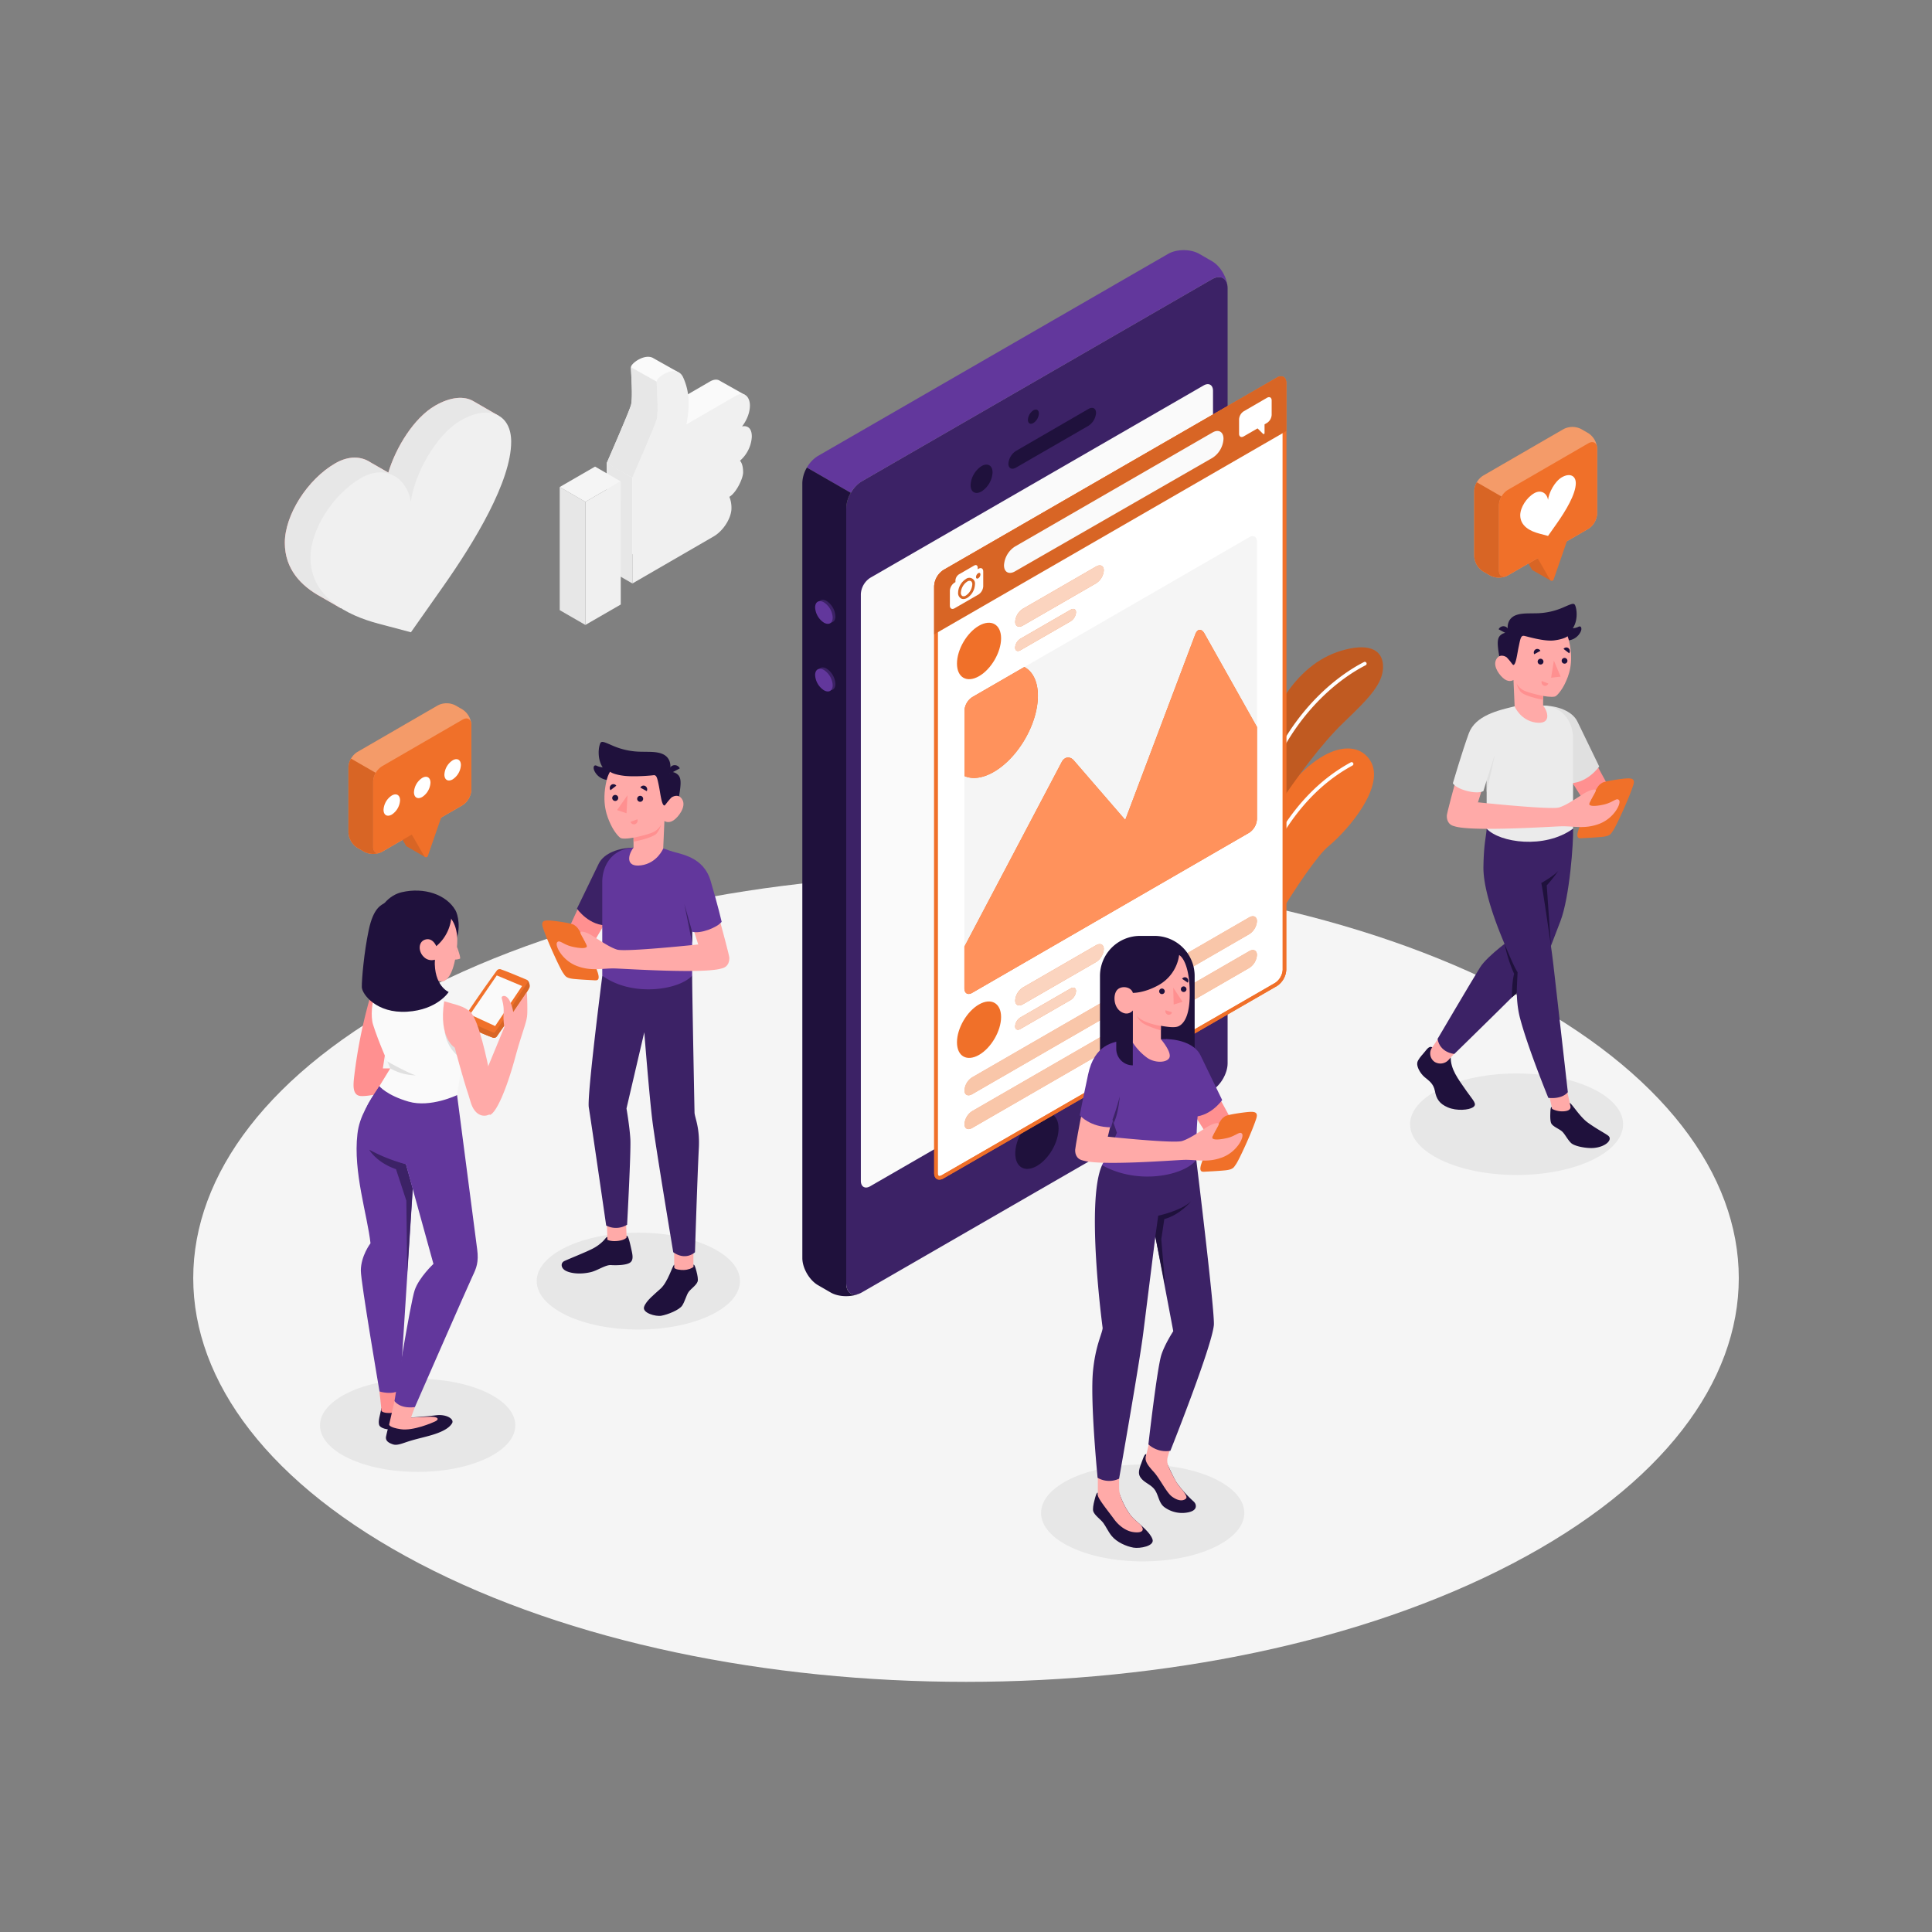 <svg id="Layer_1" data-name="Layer 1" xmlns="http://www.w3.org/2000/svg" viewBox="0 0 1000 1000"><rect x="0" y="0" width="1000" height="1000" fill="#808080" stroke="none"/><defs><style>.cls-1{fill:#f5f5f5;}.cls-2{fill:#e7e7e7;}.cls-3{fill:#f07029;}.cls-4{fill:#fff;}.cls-5{opacity:0.2;}.cls-6{fill:#ff9090;}.cls-7{fill:#f0f0f0;}.cls-8{fill:#fafafa;}.cls-9{opacity:0.1;}.cls-10{opacity:0.3;}.cls-11{fill:#3c2266;}.cls-12{fill:#62379c;}.cls-13{fill:#1f113c;}.cls-14{opacity:0.7;}.cls-15{fill:#ff925c;}.cls-16{opacity:0.6;}.cls-17{fill:#e0e0e0;}.cls-18{fill:#ffaaa8;}.cls-19{fill:#ebebeb;}</style></defs><path class="cls-1" d="M217.16,809.32c156.21,81.6,409.48,81.61,565.68,0s156.21-213.92,0-295.52-409.47-81.61-565.68,0S61,727.71,217.16,809.32Z"/><ellipse class="cls-2" cx="784.99" cy="581.9" rx="55.13" ry="26.28"/><ellipse class="cls-2" cx="216.18" cy="737.77" rx="50.55" ry="24.09"/><ellipse class="cls-2" cx="591.45" cy="783.1" rx="52.6" ry="25.07"/><ellipse class="cls-2" cx="330.4" cy="663.1" rx="52.6" ry="25.07"/><path class="cls-3" d="M639.91,520.59c1.29-15.46,36.7-73.44,47.54-82.42s30-31.7,21.72-44.61S676.71,386.4,654,426.63c-17.63,31.19-23.11,100.17-23.11,100.17Z"/><path class="cls-4" d="M635.06,519.13h-.14a.92.92,0,0,1-.78-1.06c10-64.73,31.29-105.11,65-123.47a.94.94,0,0,1,1.27.38.93.93,0,0,1-.38,1.26c-33.19,18.06-54.15,58-64.08,122.11A.92.92,0,0,1,635.06,519.13Z"/><path class="cls-3" d="M643.46,445.61s28.45-49.16,52-71.66c13-12.48,21.06-20.45,20.36-29.95-.53-7.14-6.48-11-19.27-7.82-25.48,6.27-39.08,32.09-47.95,61C642.34,417.54,643.46,445.61,643.46,445.61Z"/><path class="cls-5" d="M643.46,445.61s28.45-49.16,52-71.66c13-12.48,21.06-20.45,20.36-29.95-.53-7.14-6.48-11-19.27-7.82-25.48,6.27-39.08,32.09-47.95,61C642.34,417.54,643.46,445.61,643.46,445.61Z"/><path class="cls-4" d="M646.77,437.54l-.14,0a.93.93,0,0,1-.78-1.06C656,372.57,694.46,348.52,706,342.67a.93.93,0,1,1,.84,1.67c-11.35,5.74-49.16,29.4-59.16,92.41A.93.93,0,0,1,646.77,437.54Z"/><path class="cls-6" d="M258,215.13l-12.94-7.47h0c-4.79-2.84-11.89-2.29-19.83,2.3-11,6.34-20.39,21.73-24.23,34.65l-9.17-5.26h0c-4.71-3.17-11.18-3.65-18.32.47-14.41,8.32-26.09,26.74-26.09,41.14,0,13.66,8.44,22.38,18.8,28h0l10.2,5.88.13-1.45c2,.7,4.08,1.3,6.06,1.83l16.82,4.45,16.8-23.87c16-22.74,35.09-54.17,35.09-74.77,0-.79,0-1.55-.11-2.29l3.54,1.87Z"/><path class="cls-2" d="M258,215.13l-12.94-7.47h0c-4.79-2.84-11.89-2.29-19.83,2.3-11,6.34-20.39,21.73-24.23,34.65l-9.17-5.26h0c-4.71-3.17-11.18-3.65-18.32.47-14.41,8.32-26.09,26.74-26.09,41.14,0,13.66,8.44,22.38,18.8,28h0l10.2,5.88.13-1.45c2,.7,4.08,1.3,6.06,1.83l16.82,4.45,16.8-23.87c16-22.74,35.09-54.17,35.09-74.77,0-.79,0-1.55-.11-2.29l3.54,1.87Z"/><path class="cls-7" d="M212.7,327.26l-16.81-4.45c-16-4.24-35.19-13.62-35.19-34.2,0-14.4,11.68-32.82,26.08-41.14,13.26-7.65,24.2.53,25.87,12.38,1.66-13.77,12.61-34.59,25.86-42.24,14.41-8.32,26.08-3.38,26.08,11,0,20.6-19.08,52-35.09,74.77Z"/><path class="cls-8" d="M375.89,218.61a8.66,8.66,0,0,0-.39-2.76l10-11.5-12.86-7.23c-1.22-.83-3-.94-5.31.43l-22.36,13-3,1.73a62.83,62.83,0,0,0,1.08-7.83c.07-1.1.09-2.16.09-3.2l.41.21,7.54-8.81-12.76-7.17c-4.3-2.81-11.77,2.51-11.77,4.64,0,2.54,1.11,15.83,0,19.65S314,239.79,314,239.79v1.76l0,53L356,270.31c5.52-3.2,9.34-10,9.34-14.59a14.5,14.5,0,0,0-1.11-6c3.56-2.05,7.11-9.5,7.11-12.66,0-4.77-1.63-6-1.63-6C373.54,227.84,375.89,222.39,375.89,218.61Z"/><polygon class="cls-2" points="327.35 302.02 314.08 294.36 314.03 239.6 327.3 247.26 327.35 302.02"/><path class="cls-7" d="M384.64,244.49c0,3.17-3.56,10.61-7.12,12.66a14.91,14.91,0,0,1,1.08,6c0,4.57-3.82,11.4-9.3,14.56L327.35,302l-.06-52.42v-2.32s11.52-26.27,12.6-30.09,0-17.07,0-19.62,10.41-9.5,13.71-2.22,3.59,14.69,1.66,24.35L380.62,205c5.36-3.1,7.54,1.34,7.54,4.8,0,4.92-2.7,9.2-4.08,10.93,0,0,5.06-1.5,5.06,5.29A17.76,17.76,0,0,1,383,238.48S384.64,239.76,384.64,244.49Z"/><polygon class="cls-7" points="302.98 323.47 321.31 312.89 321.26 249.17 302.98 259.74 302.98 323.47"/><polygon class="cls-2" points="302.98 323.47 289.71 315.81 289.71 252.08 302.98 259.74 302.98 323.47"/><polygon class="cls-1" points="308 241.51 321.26 249.17 302.98 259.74 289.71 252.08 308 241.51"/><path class="cls-2" d="M339.89,217.17c-1.08,3.82-12.6,30.09-12.6,30.09L314,239.79s11.49-26.28,12.6-30.06,0-17.11,0-19.65l13.29,7.47C339.89,200.1,341,213.38,339.89,217.17Z"/><path class="cls-3" d="M802.72,300.54,796.57,289l4.94-14.29V266l-15.14,8.74v8.74l6.51,11.28a1,1,0,0,0,.44.4h0Z"/><path class="cls-9" d="M802.72,300.54,796.57,289l4.94-14.29V266l-15.14,8.74v8.74l6.51,11.28a1,1,0,0,0,.44.4h0Z"/><path class="cls-3" d="M767.6,246.23l41.73-24.14a10,10,0,0,1,9.09,0l3.69,2.13a10,10,0,0,1,4.55,7.87v33.78a10,10,0,0,1-4.55,7.86l-41.72,24.15a10,10,0,0,1-9.09,0l-3.7-2.13a10.06,10.06,0,0,1-4.54-7.87V254.1A10.06,10.06,0,0,1,767.6,246.23Z"/><g class="cls-10"><path class="cls-4" d="M767.6,246.23l41.73-24.14a10,10,0,0,1,9.09,0l3.69,2.13a10,10,0,0,1,4.55,7.87v33.78a10,10,0,0,1-4.55,7.86l-41.72,24.15a10,10,0,0,1-9.09,0l-3.7-2.13a10.06,10.06,0,0,1-4.54-7.87V254.1A10.06,10.06,0,0,1,767.6,246.23Z"/></g><path class="cls-3" d="M780.39,297.88c-2.51,1.45-4.55.28-4.55-2.62V261.48a10.06,10.06,0,0,1,4.54-7.87l41.73-24.15c2.51-1.44,4.55-.27,4.55,2.63v33.78a10,10,0,0,1-4.55,7.86"/><path class="cls-3" d="M763.06,287.88a10.06,10.06,0,0,0,4.54,7.87l3.7,2.13a10.14,10.14,0,0,0,8.31.37c-2.14.81-3.77-.4-3.77-3V261.48a9.3,9.3,0,0,1,1.33-4.48l-12.78-7.38a9.33,9.33,0,0,0-1.33,4.48Z"/><path class="cls-9" d="M763.06,287.88a10.06,10.06,0,0,0,4.54,7.87l3.7,2.13a10.14,10.14,0,0,0,8.31.37c-2.14.81-3.77-.4-3.77-3V261.48a9.3,9.3,0,0,1,1.33-4.48l-12.78-7.38a9.33,9.33,0,0,0-1.33,4.48Z"/><path class="cls-3" d="M795.87,288.92l6.51,11.28a1,1,0,0,0,1.75-.17L811,280.18v-8.75l-15.14,8.75Z"/><path class="cls-4" d="M801.27,277.39l-4.66-1.24c-4.44-1.17-9.74-3.77-9.74-9.46,0-4,3.23-9.09,7.22-11.39,3.67-2.12,6.7.15,7.16,3.43.46-3.81,3.49-9.58,7.16-11.69,4-2.31,7.22-.94,7.22,3.05,0,5.7-5.28,14.4-9.71,20.69Z"/><path class="cls-3" d="M184.9,389.26l41.73-24.15a10,10,0,0,1,9.08,0l3.7,2.13a10.06,10.06,0,0,1,4.54,7.87v33.78a10.06,10.06,0,0,1-4.54,7.87l-41.73,24.15a10,10,0,0,1-9.09,0l-3.69-2.14a10,10,0,0,1-4.54-7.86V397.12A10,10,0,0,1,184.9,389.26Z"/><g class="cls-10"><path class="cls-4" d="M184.9,389.26l41.73-24.15a10,10,0,0,1,9.08,0l3.7,2.13a10.06,10.06,0,0,1,4.54,7.87v33.78a10.06,10.06,0,0,1-4.54,7.87l-41.73,24.15a10,10,0,0,1-9.09,0l-3.69-2.14a10,10,0,0,1-4.54-7.86V397.12A10,10,0,0,1,184.9,389.26Z"/></g><path class="cls-3" d="M220,443.57,213.86,432l4.95-14.29V409l-15.15,8.74v8.75l6.51,11.28a1,1,0,0,0,.44.39h0Z"/><path class="cls-9" d="M220,443.57,213.86,432l4.95-14.29V409l-15.15,8.74v8.75l6.51,11.28a1,1,0,0,0,.44.39h0Z"/><path class="cls-3" d="M197.68,440.91c-2.51,1.45-4.54.27-4.54-2.62V404.5a10,10,0,0,1,4.55-7.86l41.73-24.15c2.5-1.45,4.54-.28,4.54,2.62v33.78a10.06,10.06,0,0,1-4.54,7.87"/><path class="cls-3" d="M180.36,430.91a10,10,0,0,0,4.54,7.86l3.69,2.14a10.14,10.14,0,0,0,8.31.36c-2.14.81-3.76-.39-3.76-3V404.5a9.26,9.26,0,0,1,1.33-4.47l-12.78-7.38a9.28,9.28,0,0,0-1.32,4.47Z"/><path class="cls-9" d="M180.36,430.91a10,10,0,0,0,4.54,7.86l3.69,2.14a10.14,10.14,0,0,0,8.31.36c-2.14.81-3.76-.39-3.76-3V404.5a9.26,9.26,0,0,1,1.33-4.47l-12.78-7.38a9.28,9.28,0,0,0-1.32,4.47Z"/><path class="cls-3" d="M213.16,432l6.51,11.27a1,1,0,0,0,1.76-.16l6.87-19.86v-8.74l-15.14,8.74Z"/><path class="cls-4" d="M202.79,411.76a9.43,9.43,0,0,0-4.27,7.4c0,2.72,1.91,3.83,4.27,2.46a9.43,9.43,0,0,0,4.27-7.39C207.06,411.5,205.15,410.4,202.79,411.76Z"/><path class="cls-4" d="M218.54,402.65a9.43,9.43,0,0,0-4.27,7.4c0,2.72,1.91,3.83,4.27,2.46a9.43,9.43,0,0,0,4.27-7.4C222.81,402.39,220.9,401.28,218.54,402.65Z"/><path class="cls-4" d="M234.29,393.54a9.43,9.43,0,0,0-4.27,7.4c0,2.72,1.91,3.82,4.27,2.46a9.43,9.43,0,0,0,4.27-7.4C238.56,393.28,236.65,392.17,234.29,393.54Z"/><path class="cls-11" d="M627.34,144.53,446.08,249.12c-4.46,2.57-8.08,8.83-8.08,14V664.3c0,5.15,3.62,7.24,8.08,4.66L627.34,564.37c4.46-2.57,8.07-8.83,8.07-14V149.19C635.41,144,631.8,142,627.34,144.53Z"/><path class="cls-12" d="M446.08,249.12,627.34,144.53c4-2.31,7.29-.87,7.94,3.13-.6-4.8-3.91-10.13-7.94-12.46l-6.58-3.79c-4.46-2.58-11.69-2.58-16.14,0L423.36,236a16.5,16.5,0,0,0-5.71,6l22.72,13.12A16.42,16.42,0,0,1,446.08,249.12Z"/><path class="cls-13" d="M415.29,651.18c0,5.15,3.61,11.41,8.07,14l6.57,3.8c4,2.33,10.31,2.53,14.78.65-3.81,1.44-6.71-.7-6.71-5.31V263.1a16.51,16.51,0,0,1,2.37-8L417.65,242a16.54,16.54,0,0,0-2.37,8Z"/><path class="cls-8" d="M450.42,299.08,623,199.5c2.68-1.54,4.85-.29,4.85,2.8V506a10.69,10.69,0,0,1-4.85,8.39L450.42,614c-2.67,1.55-4.84.3-4.84-2.79V307.47A10.71,10.71,0,0,1,450.42,299.08Z"/><path class="cls-13" d="M534.88,212.39a6.31,6.31,0,0,0-2.84,4.92c0,1.81,1.28,2.55,2.84,1.64a6.27,6.27,0,0,0,2.84-4.92C537.72,212.22,536.45,211.49,534.88,212.39Z"/><path class="cls-13" d="M508.06,241.25a12.54,12.54,0,0,0-5.68,9.84c0,3.62,2.54,5.09,5.68,3.27a12.53,12.53,0,0,0,5.68-9.83C513.74,240.9,511.19,239.44,508.06,241.25Z"/><path class="cls-13" d="M521.94,240c0,2.41,1.81,3.33,4,2l37.37-21.57a8.67,8.67,0,0,0,4-6.71c0-2.41-1.81-3.32-4-2L526,233.32A8.63,8.63,0,0,0,521.94,240Z"/><path class="cls-11" d="M427.86,311.08A10.06,10.06,0,0,1,432.4,319c0,2.9-2,4.07-4.54,2.62a10,10,0,0,1-4.55-7.87C423.31,310.81,425.35,309.63,427.86,311.08Z"/><path class="cls-11" d="M427.86,346.09A10.06,10.06,0,0,1,432.4,354c0,2.9-2,4.07-4.54,2.62a10,10,0,0,1-4.55-7.87C423.31,345.81,425.35,344.64,427.86,346.09Z"/><path class="cls-12" d="M426.45,311.78a10,10,0,0,1,4.55,7.87c0,2.9-2,4.08-4.55,2.63a10.05,10.05,0,0,1-4.54-7.87C421.91,311.51,423.94,310.33,426.45,311.78Z"/><path class="cls-12" d="M426.45,346.79a10,10,0,0,1,4.55,7.87c0,2.9-2,4.07-4.55,2.62a10,10,0,0,1-4.54-7.87C421.91,346.52,423.94,345.34,426.45,346.79Z"/><path class="cls-13" d="M536.71,577.6c-6.2,3.57-11.21,12.27-11.21,19.42s5,10.05,11.21,6.47,11.21-12.27,11.21-19.42S542.9,574,536.71,577.6Z"/><path class="cls-4" d="M486.2,609.65c-1.57,0-1.75-1.76-1.75-2.52V303.4a9.85,9.85,0,0,1,4.38-7.58L661.4,196.25a3.53,3.53,0,0,1,1.7-.54c1.58,0,1.75,1.77,1.75,2.53V502a9.85,9.85,0,0,1-4.38,7.58L487.9,609.12A3.54,3.54,0,0,1,486.2,609.65Z"/><path class="cls-3" d="M486.2,610.58c-1.65,0-2.68-1.32-2.68-3.45V303.4a10.67,10.67,0,0,1,4.85-8.38l172.56-99.58a4.5,4.5,0,0,1,2.17-.66c1.65,0,2.68,1.32,2.68,3.46V502a10.72,10.72,0,0,1-4.84,8.39L488.37,609.92A4.4,4.4,0,0,1,486.2,610.58ZM663.1,196.64a2.76,2.76,0,0,0-1.24.41L489.3,296.63a8.92,8.92,0,0,0-3.92,6.77V607.13c0,.72.14,1.59.81,1.59a2.69,2.69,0,0,0,1.23-.41L660,508.73a8.92,8.92,0,0,0,3.92-6.77V198.24C663.91,197.51,663.77,196.64,663.1,196.64Z"/><path class="cls-3" d="M663.1,196.64c.71,0,.81,1,.81,1.6V502a8.9,8.9,0,0,1-3.92,6.77L487.43,608.31a2.69,2.69,0,0,1-1.23.41c-.71,0-.82-1-.82-1.59V303.4a8.92,8.92,0,0,1,3.92-6.77l172.57-99.58a2.69,2.69,0,0,1,1.23-.41m0-1.86a4.41,4.41,0,0,0-2.17.66L488.36,295a10.72,10.72,0,0,0-4.84,8.39V607.13c0,2.19,1.09,3.45,2.68,3.45a4.41,4.41,0,0,0,2.17-.66l172.57-99.57a10.72,10.72,0,0,0,4.84-8.39V198.24c0-2.19-1.09-3.46-2.68-3.46Z"/><path class="cls-3" d="M665.78,198.24c0-3.09-2.17-4.34-4.85-2.8L488.36,295a10.72,10.72,0,0,0-4.84,8.39v24.94L665.78,223.12Z"/><path class="cls-9" d="M665.78,198.24c0-3.09-2.17-4.34-4.85-2.8L488.36,295a10.72,10.72,0,0,0-4.84,8.39v24.94L665.78,223.12Z"/><path class="cls-4" d="M502.53,300.75a2,2,0,0,0-1.88.26,7.46,7.46,0,0,0-3.31,5.73,2,2,0,0,0,.72,1.76,2,2,0,0,0,1.88-.26,7.46,7.46,0,0,0,3.31-5.73A2,2,0,0,0,502.53,300.75Z"/><path class="cls-4" d="M506.48,294.4l-.43.25v-.85c0-1.18-.82-1.65-1.84-1.06l-7.83,4.52a4.08,4.08,0,0,0-1.85,3.19v.85l-.42.24a5.44,5.44,0,0,0-2.46,4.26v7.63c0,1.56,1.1,2.2,2.45,1.41l12.37-7.13a5.46,5.46,0,0,0,2.45-4.26v-7.63C508.93,294.25,507.83,293.62,506.48,294.4Zm-5.83,15.07a4.11,4.11,0,0,1-2,.59,2.59,2.59,0,0,1-1.31-.34,3.24,3.24,0,0,1-1.43-3,8.77,8.77,0,0,1,4-7,2.92,2.92,0,0,1,4.72,2.73A8.76,8.76,0,0,1,500.65,309.47Zm5.67-10.13c-.63.36-1.14.07-1.14-.66a2.52,2.52,0,0,1,1.14-2c.64-.37,1.15-.07,1.15.66A2.54,2.54,0,0,1,506.32,299.34Z"/><path class="cls-4" d="M655.81,205.89l-12.07,7a5.32,5.32,0,0,0-2.4,4.15v7.45c0,1.52,1.08,2.14,2.4,1.38l7.17-4.14,2.82,2.81a.47.47,0,0,0,.8-.33v-4.57l1.28-.74a5.32,5.32,0,0,0,2.4-4.15v-7.45C658.21,205.75,657.13,205.13,655.81,205.89Z"/><path class="cls-3" d="M506.74,323.86c6.3-3.59,11.42-.66,11.42,6.53s-5.12,16-11.42,19.61-11.41.72-11.41-6.53S500.44,327.45,506.74,323.86Z"/><path class="cls-3" d="M529.46,315.08l37.87-21.86c2.23-1.29,4-.37,4,2a8.67,8.67,0,0,1-4,6.71l-37.87,21.86c-2.23,1.28-4,.37-4-2A8.66,8.66,0,0,1,529.46,315.08Z"/><g class="cls-14"><path class="cls-4" d="M529.46,315.08l37.87-21.86c2.23-1.29,4-.37,4,2a8.67,8.67,0,0,1-4,6.71l-37.87,21.86c-2.23,1.28-4,.37-4-2A8.66,8.66,0,0,1,529.46,315.08Z"/></g><path class="cls-3" d="M528.19,330.57l26-15c1.52-.88,2.76-.26,2.76,1.4a6,6,0,0,1-2.77,4.6l-26,15c-1.53.89-2.77.26-2.76-1.4A5.92,5.92,0,0,1,528.19,330.57Z"/><g class="cls-14"><path class="cls-4" d="M528.19,330.57l26-15c1.52-.88,2.76-.26,2.76,1.4a6,6,0,0,1-2.77,4.6l-26,15c-1.53.89-2.77.26-2.76-1.4A5.92,5.92,0,0,1,528.19,330.57Z"/></g><path class="cls-3" d="M506.74,519.89c6.3-3.59,11.42-.67,11.42,6.52s-5.12,16-11.42,19.61-11.41.72-11.41-6.52S500.44,523.47,506.74,519.89Z"/><path class="cls-3" d="M529.46,511.11l37.87-21.86c2.23-1.29,4-.38,4,2a8.65,8.65,0,0,1-4,6.7l-37.87,21.86c-2.23,1.29-4,.38-4-2A8.65,8.65,0,0,1,529.46,511.11Z"/><g class="cls-14"><path class="cls-4" d="M529.46,511.11l37.87-21.86c2.23-1.29,4-.38,4,2a8.65,8.65,0,0,1-4,6.7l-37.87,21.86c-2.23,1.29-4,.38-4-2A8.65,8.65,0,0,1,529.46,511.11Z"/></g><path class="cls-3" d="M528.19,526.6l26-15c1.52-.89,2.76-.26,2.76,1.4a5.93,5.93,0,0,1-2.77,4.59l-26,15c-1.53.88-2.77.26-2.76-1.4A5.9,5.9,0,0,1,528.19,526.6Z"/><g class="cls-14"><path class="cls-4" d="M528.19,526.6l26-15c1.52-.89,2.76-.26,2.76,1.4a5.93,5.93,0,0,1-2.77,4.59l-26,15c-1.53.88-2.77.26-2.76-1.4A5.9,5.9,0,0,1,528.19,526.6Z"/></g><path class="cls-1" d="M503.21,360.85,646.6,278.06c2.23-1.28,4-.24,4,2.33V423.61a9,9,0,0,1-4,7L503.2,513.87c-2.22,1.3-4,.26-4-2.32V367.84A8.93,8.93,0,0,1,503.21,360.85Z"/><path class="cls-3" d="M555.84,393.64c-2-2.33-4.82-2-6.26.72L499.17,490v21.58c0,2.58,1.81,3.62,4,2.32L646.6,431a9,9,0,0,0,4-7V376.3l-27.18-48.38c-1.51-2.69-3.62-2.53-4.72.36l-36.27,96.11Z"/><path class="cls-15" d="M555.84,393.64c-2-2.33-4.82-2-6.26.72L499.17,490v21.58c0,2.58,1.81,3.62,4,2.32L646.6,431a9,9,0,0,0,4-7V376.3l-27.18-48.38c-1.51-2.69-3.62-2.53-4.72.36l-36.27,96.11Z"/><path class="cls-3" d="M514.3,399.58c12.65-7.24,22.91-24.91,22.91-39.46,0-7.42-2.68-12.57-7-14.88l-27,15.61a8.93,8.93,0,0,0-4,7v33.82C503.2,403.44,508.49,402.91,514.3,399.58Z"/><path class="cls-15" d="M514.3,399.58c12.65-7.24,22.91-24.91,22.91-39.46,0-7.42-2.68-12.57-7-14.88l-27,15.61a8.93,8.93,0,0,0-4,7v33.82C503.2,403.44,508.49,402.91,514.3,399.58Z"/><path class="cls-3" d="M503.21,557.61,646.6,474.82c2.23-1.28,4-.37,4,2a8.67,8.67,0,0,1-4,6.71L503.21,566.35c-2.23,1.29-4,.38-4-2A8.66,8.66,0,0,1,503.21,557.61Z"/><g class="cls-16"><path class="cls-4" d="M503.21,557.61,646.6,474.82c2.23-1.28,4-.37,4,2a8.67,8.67,0,0,1-4,6.71L503.21,566.35c-2.23,1.29-4,.38-4-2A8.66,8.66,0,0,1,503.21,557.61Z"/></g><path class="cls-3" d="M503.21,575.1,646.6,492.31c2.23-1.28,4-.37,4,2a8.67,8.67,0,0,1-4,6.71L503.21,583.84c-2.23,1.29-4,.38-4-2A8.66,8.66,0,0,1,503.21,575.1Z"/><g class="cls-16"><path class="cls-4" d="M503.21,575.1,646.6,492.31c2.23-1.28,4-.37,4,2a8.67,8.67,0,0,1-4,6.71L503.21,583.84c-2.23,1.29-4,.38-4-2A8.66,8.66,0,0,1,503.21,575.1Z"/></g><path class="cls-8" d="M525.33,282.9l102.29-59.06c3.12-1.8,5.66-.34,5.66,3.26v.07a12.49,12.49,0,0,1-5.66,9.78l-102.29,58.8c-3.12,1.8-5.66.38-5.66-3.17A12.4,12.4,0,0,1,525.33,282.9Z"/><polygon class="cls-6" points="825.87 394.82 833.13 408.12 821.85 417.79 811.51 401.4 825.87 394.82"/><path class="cls-17" d="M798.66,365.19c7.19.07,15.11,2.69,17.84,8.33s11.24,23.2,11.24,23.2-6.35,9.31-16.44,8.66Z"/><path class="cls-3" d="M825.31,410.18c2.11-3.92,2.63-4.09,3.88-4.95s8.94-2,12.13-2.28c3.76-.32,5.09.37,4,3.6-2.24,6.91-9,21.58-10.53,23.6-1,1.33-1.2,2.56-5.41,3-3.95.39-8.89.6-10.35.69s-3.46.45-2.16-3.83a142.75,142.75,0,0,1,5.76-14.23C824.31,412.23,825.31,410.18,825.31,410.18Z"/><path class="cls-13" d="M741.31,542.08c-1.79-.92-2.93,1.36-4.56,3.18-1.13,1.28-2.91,3.31-3.17,4.76-.39,2.16,1.55,5.56,3.71,7.43s4.65,3.22,5.43,7.32,2.38,6.55,6.64,8.39c4.66,2,10.91,1.37,13,0,2.51-1.62.22-3.4-3.3-8.44-4.59-6.57-8.17-11.26-8.17-17.39Z"/><path class="cls-18" d="M745,536.7l-3.77,5.53a5.3,5.3,0,0,0,1.27,7.36l.12.08a5.71,5.71,0,0,0,7.22-1.13l5.88-6.42Z"/><path class="cls-11" d="M814.23,428.87c.24,7-1.75,35.5-6.62,48.09s-7.68,20.42-9.21,23-45.64,45.56-45.64,45.56-7.48-.55-8.67-7.81c0,0,18.07-30.72,22-37s17.78-16,17.78-16l-1.27-55.11Z"/><path class="cls-18" d="M748.89,422c.08-1.22,3.75-15.13,5.64-21.57l13.65,4.7L765,415.27,753,427.7C748.91,426.9,748.8,423.23,748.89,422Z"/><rect class="cls-18" x="802.83" y="564.1" width="9.56" height="13.93" transform="translate(1721.77 948.78) rotate(167.19)"/><path class="cls-11" d="M814.23,428.87H769.5c-.38,5-1.47,7.73-1.68,19.71-.35,19.39,17.69,54.62,17.69,54.62-.23,2.63-1.34,13.67,1.17,23.46,4,15.45,14.73,41.59,14.73,41.59s6.75,1,10.1-2.94c0,0-6-53.07-7.57-66.67-1.74-14.72-6.21-41.59-6.21-41.59a68,68,0,0,0,8-9.59c7.13-9.85,8.5-18.59,8.5-18.59"/><path class="cls-19" d="M783.89,365.62c-8.57,2.07-20.26,4.75-23.65,14S752,405.41,752,405.41c1.88,3.26,12.22,6,15.8,4.07l1.69-5.57v25c6.7,7.29,30.08,10.69,44.73,0V382.25c0-7.45-4.14-16.4-15.57-17.06Z"/><polygon class="cls-17" points="769.5 403.91 773.8 390.37 769.5 409.97 769.5 403.91"/><path class="cls-13" d="M780.67,327.5a5.07,5.07,0,0,0-4.21,1.48c-1.81,1.85-1.44,5.28,0,13.16l5.6.64Z"/><path class="cls-13" d="M813.31,325.22a8.79,8.79,0,0,0,3.5-.71c1.72-1,2.17,1,1.23,2.66a8,8,0,0,1-6.5,4.33c0-.25-1.6-4.37-1.6-4.37Z"/><path class="cls-18" d="M783.3,342.79c-.83.49-2-1.11-3-2.18s-4.37-2.53-6,1,2.16,8.35,4.43,9.93c2.69,1.87,4.65.4,4.65.4l.59,13.7s3,7.27,11,8.36,6.39-5.54,3.75-8.79v-5s4.16.83,6.12.31c1.05-.28,3.55-3.31,5.17-6.69,1.81-3.81,4.83-10.56,2.14-22-2.89-12.27-16.06-12.64-23.92-7.7S783.3,342.79,783.3,342.79Z"/><path class="cls-13" d="M783.3,344.18c-.42,0-2-2.63-3-3.57-1.43-1.3.41-13.11.41-13.11s-1.44-4.48,1.39-7.45,8.32-2.47,12.33-2.61a36.16,36.16,0,0,0,14.35-2.88c5.7-2.48,6.13-2.77,6.84-.27s1,8.24-2.43,12.08l-1.85,3s-1.73,1.46-7,2.11-14.38-2.21-15.51-2.37c-1.54-.21-1.87,1.29-2.7,5.37C785.31,338.08,784.71,344.16,783.3,344.18Z"/><path class="cls-13" d="M780.68,328.42l-5-2.7a2.77,2.77,0,0,1,3.8-1.26A3,3,0,0,1,780.68,328.42Z"/><path class="cls-6" d="M798.65,360.21s-7.45-1.51-10.06-2.89a8.6,8.6,0,0,1-3.6-3.56,11.73,11.73,0,0,0,2,4.2c1.9,2.44,11.61,4.23,11.61,4.23Z"/><path class="cls-13" d="M798.89,342.51a1.5,1.5,0,1,1-1.5-1.55A1.52,1.52,0,0,1,798.89,342.51Z"/><path class="cls-13" d="M797.3,336.88l-3.19,1.76a1.91,1.91,0,0,1,.74-2.54A1.78,1.78,0,0,1,797.3,336.88Z"/><path class="cls-6" d="M798,352.5l3.41,1.28a1.79,1.79,0,0,1-2.31,1.13A1.92,1.92,0,0,1,798,352.5Z"/><path class="cls-13" d="M812.2,338.12l-2.91-2.24a1.76,1.76,0,0,1,2.53-.39A1.94,1.94,0,0,1,812.2,338.12Z"/><path class="cls-13" d="M811.3,342.09a1.49,1.49,0,1,1-1.49-1.56A1.52,1.52,0,0,1,811.3,342.09Z"/><polygon class="cls-6" points="804.27 341.91 802.86 350.79 807.78 350.21 804.27 341.91"/><path class="cls-13" d="M812.77,572.19l-.3-1.33c1,.18,5.17,7.13,9.32,10.15,4.55,3.31,8.49,5.27,10.53,6.76,2.71,2-1.22,6.07-7.91,6.44-3.32.18-9.37-.83-11.23-2.6s-3.21-4.69-4.69-6-4.47-2.39-5.48-4c-.55-.89-.64-3.11-.58-5,.06-1.74.12-3.66.71-3.63.05.2.24,1,.24,1a11.52,11.52,0,0,0,5.67,1.25C810.62,575.17,813.55,574.8,812.77,572.19Z"/><path class="cls-13" d="M802.76,489.63s-4-28.21-5-32.58c0,0,6.4-3.55,8.83-6.32a72.69,72.69,0,0,1-6,7.55Z"/><path class="cls-13" d="M778.81,488.69s4.77,11.88,6.7,14.51c0,0-.49,9.05-.42,10.88l-2.51,2.18s-.11-7.6,1.13-12.21A73.25,73.25,0,0,1,778.81,488.69Z"/><path class="cls-18" d="M765,415.27s37.62,4,42,2.66,10.35-5.79,13.54-7.61,5.48-2,5.48-1.22-2.73,4.93-3.35,6.65,2.94,1.73,7.61.65,6.54-3.79,7.76-2.2-2.59,9.36-10.35,12.25-13.51,1-19.92,1.25-45.92,2.8-54.82,0a7.87,7.87,0,0,1,3.08-7.58A28.43,28.43,0,0,1,765,415.27Z"/><path class="cls-18" d="M556.52,595c.08-1.23,2.37-14.28,4-21.58l15.34,4.7-2.46,10.23-12.76,12.34C556.54,599.88,556.43,596.21,556.52,595Z"/><path class="cls-13" d="M590.14,484.42h7.46a20.75,20.75,0,0,1,20.75,20.75V558a0,0,0,0,1,0,0h-49a0,0,0,0,1,0,0V505.17A20.75,20.75,0,0,1,590.14,484.42Z"/><polygon class="cls-6" points="630.72 567.47 637.98 580.77 626.69 590.44 616.36 574.05 630.72 567.47"/><path class="cls-12" d="M603.51,537.84c7.19.07,15.11,2.69,17.84,8.33s11.24,23.2,11.24,23.2-6.35,9.31-16.44,8.65Z"/><path class="cls-13" d="M609.32,767.84a65.19,65.19,0,0,0,8.32,9.17,4,4,0,0,1,1.13,1.49c.33,1,.74,3.29-3.58,4.25A15.54,15.54,0,0,1,602.54,780c-3.16-2.54-2.78-7-5.69-9.91-2.16-2.16-5.08-3-6.71-5.67-1.14-1.86-.52-4.09.51-6.82,1.13-3,1.76-5.25,2.74-4.9l-.33,1.4c1,2.17,7.52,3.54,10.61,2.5C603.67,756.6,607.72,765.6,609.32,767.84Z"/><path class="cls-18" d="M611.86,771.05v0c-.88-1-1.73-2.07-2.54-3.19a80.07,80.07,0,0,1-4.41-8.54,7.8,7.8,0,0,1-.42-5.52l2.13-7.17L595.48,744l-2.42,10.05h0c-.53,2.29,1.14,4.56,4.18,7.88s6.52,10.63,9.38,12.71,5.06,2.27,6.47,1.55S614.76,774.82,611.86,771.05Z"/><path class="cls-13" d="M579.24,774.17v-1.58c.63,1.85,3.51,9.8,7.87,13.78,3.48,3.17,8.21,6.83,9.42,10.36s-6.59,4.9-9.84,4.33c-3.77-.67-8.65-2.81-11.3-6.07-1.87-2.29-3-5-4.39-6.81s-4.4-3.82-5.12-5.91c-.4-1.14.07-3.65.63-5.77.51-2,1.06-4.09,1.73-3.91v1.2c.8.89,3,1.77,5.5,1.86C575.35,775.71,579.26,775.39,579.24,774.17Z"/><path class="cls-18" d="M590.26,789.16c-1.08-1-2.17-1.9-3.15-2.8-3.05-2.78-5.38-7.5-6.71-10.73a15.11,15.11,0,0,1-1.16-5.79v-6.27h-11v10.21h0v.27l0,0c.53,2.29,5.58,8.37,8.45,12.34,1.93,2.66,5.58,6.05,10,6.63C590.83,793.6,593,792.3,590.26,789.16Z"/><path class="cls-11" d="M570.43,603.09c-8.54,18.64.3,84.3.3,84.3-.25,3-3.71,9-5,22.29-1.52,15.73,2.39,55.22,2.39,55.22a11.9,11.9,0,0,0,11.12.45s10.5-59.49,12.47-75.13c1.72-13.65,6.3-50.2,6.3-50.2l9.27,49s-4.37,6.67-6.16,12.24c-2.22,6.9-6.71,46.33-6.71,46.33a13.5,13.5,0,0,0,11.38,3.33s21.53-54,22.5-65.1c.57-6.62-9.09-85.44-9.09-85.44Z"/><path class="cls-13" d="M598,640l1.5-10.77s11.72-2.43,17-7.43c0,0-5.58,6.94-13.86,9.21l-1.56,10.41,2,24.11Z"/><path class="cls-12" d="M585.48,538.34h0A21.57,21.57,0,0,0,571,550.15a18.75,18.75,0,0,0-.51,14.1l7.62,22.06s-3.57,8.63-7.71,16.78c19.13,10.68,43,5.06,48.78-2.73.24-1.65-.09-9.1.37-17.58.5-9,1.74-19.25.32-24.83-2.64-10.38-7.58-20.11-17.42-20.11Z"/><path class="cls-12" d="M582.63,538.34c-6.52.92-16.11,2.24-19.42,17.76-3.35,15.72-4.32,21.19-4.32,21.19s5.36,6.24,16.2,6.19l3.36-11.93Z"/><path class="cls-13" d="M586.34,551.42h0a8.56,8.56,0,0,1-8.57-8.56v-25h8.57Z"/><path class="cls-18" d="M610.32,494.32c2.58,1.53,5.78,8,5.46,21.67-.26,11.56-4,14.42-5.89,15.24s-5.51.32-9-.27v6.94s4.88,5.66,4.57,8.84-7,3.94-11.6.83a29.51,29.51,0,0,1-7.48-7.84V523s-2.39,3.17-6.28.59-4-9-1.78-11.29,7.15-1.57,8.06,1.61c0,0,5.62.2,13.11-3.91A21.07,21.07,0,0,0,610.32,494.32Z"/><path class="cls-13" d="M602.88,513.09a1.45,1.45,0,1,1-1.53-1.44A1.48,1.48,0,0,1,602.88,513.09Z"/><path class="cls-6" d="M603.27,522.89l3.37,1.08a1.75,1.75,0,0,1-2.19,1.21A1.86,1.86,0,0,1,603.27,522.89Z"/><path class="cls-13" d="M614.8,508.63l-2.94-2a1.72,1.72,0,0,1,2.44-.5A1.89,1.89,0,0,1,614.8,508.63Z"/><path class="cls-13" d="M614.12,512a1.45,1.45,0,1,1-1.53-1.44A1.49,1.49,0,0,1,614.12,512Z"/><polygon class="cls-6" points="607.26 511.21 607.49 519.96 612.1 518.53 607.26 511.21"/><path class="cls-6" d="M600.85,531c-3.71-.48-11.36-2.68-12.55-5.7a7.86,7.86,0,0,0,2.68,3.86c2.28,2,9.87,4.16,9.87,4.16Z"/><path class="cls-3" d="M630.16,582.83c2.11-3.92,2.63-4.09,3.88-5s9-2,12.14-2.27c3.75-.32,5.08.37,4,3.6-2.24,6.91-9,21.58-10.53,23.6-1,1.33-1.2,2.56-5.41,3-3.95.39-8.89.6-10.35.69s-3.46.45-2.16-3.83a139.45,139.45,0,0,1,5.76-14.23C629.16,584.88,630.16,582.83,630.16,582.83Z"/><path class="cls-18" d="M573.35,588.34s34.1,3.61,38.51,2.24,10.35-5.79,13.54-7.61,5.48-2,5.48-1.22-2.73,4.93-3.35,6.65,2.94,1.73,7.61.65,6.54-3.79,7.76-2.2-2.59,9.36-10.35,12.25-13.51,1-19.92,1.25-43.14,3.13-52,.33a7.88,7.88,0,0,1,3.07-7.58A27.37,27.37,0,0,1,573.35,588.34Z"/><path class="cls-11" d="M575.81,579.58a116,116,0,0,0,3.76-12.11s-.62,9-3.15,13.85Z"/><polygon class="cls-6" points="299.9 468.69 293.82 481.79 305.11 491.45 314.86 474.98 299.9 468.69"/><path class="cls-11" d="M327.71,438.77c-7.19.07-15.11,2.69-17.84,8.33s-11.24,23.2-11.24,23.2,6.35,9.31,16.44,8.65Z"/><rect class="cls-18" x="348.96" y="646.43" width="9.95" height="14.49"/><rect class="cls-18" x="314.23" y="628.67" width="9.95" height="14.49" transform="translate(-21.69 11.36) rotate(-1.97)"/><path class="cls-11" d="M358.26,505c0,9.5,1.23,71,1.23,71,.23,2.73,2.79,7.77,2.23,18.27-.75,14.26-2,53.88-2,53.88s-4.67,4.62-11.25,0c0,0-9-53.83-10.79-68-1.56-12.34-4.2-45.85-4.2-45.85l-9.21,39.45s1.62,9.27,2,15.81-1.68,44.34-1.68,44.34a10.88,10.88,0,0,1-10.83.42s-8-55.23-9-61.14,7-68.17,7-68.17Z"/><path class="cls-12" d="M343.28,439.22l.14,0a19.72,19.72,0,0,1,14.84,19.19V505c-7,7.59-31.3,11.12-46.53,0V456.52c0-7.75,4.3-17.06,16.19-17.75Z"/><path class="cls-13" d="M346.63,399.56A5.32,5.32,0,0,1,351,401.1c1.88,1.93,1.49,5.5,0,13.69l-5.82.67Z"/><path class="cls-13" d="M312.68,397.19a9.13,9.13,0,0,1-3.64-.74c-1.79-1-2.25,1-1.27,2.77a8.32,8.32,0,0,0,6.75,4.5c.05-.25,1.67-4.55,1.67-4.55Z"/><path class="cls-18" d="M343.9,415.46c.86.52,2.1-1.14,3.16-2.26s4.55-2.64,6.28,1-2.24,8.69-4.6,10.32c-2.8,1.95-4.84.42-4.84.42l-.62,14.26s-3.09,7.56-11.46,8.7-6.65-5.77-3.9-9.15v-5.19s-4.32.87-6.36.33c-1.09-.29-3.7-3.44-5.38-7-1.88-4-5-11-2.23-22.86,3-12.76,16.71-13.15,24.88-8S343.9,415.46,343.9,415.46Z"/><path class="cls-13" d="M343.9,416.92c.43,0,2.09-2.74,3.16-3.72,1.49-1.35-.43-13.64-.43-13.64s1.51-4.66-1.44-7.75-8.65-2.57-12.83-2.72a37.52,37.52,0,0,1-14.93-3c-5.93-2.58-6.37-2.88-7.1-.28s-1,8.57,2.52,12.57l2.95,1.08s1.59,1.41,7.12,2.08,14.14-.13,15.32-.29c1.6-.22,1.95,1.34,2.81,5.58C341.81,410.57,342.44,416.89,343.9,416.92Z"/><path class="cls-13" d="M346.62,400.52l5.23-2.81a2.88,2.88,0,0,0-4-1.31A3.13,3.13,0,0,0,346.62,400.52Z"/><path class="cls-6" d="M327.93,433.58s7.76-1.56,10.47-3a8.91,8.91,0,0,0,3.74-3.7,12.23,12.23,0,0,1-2.13,4.37c-2,2.53-12.08,4.4-12.08,4.4Z"/><path class="cls-13" d="M329.8,413.52a1.55,1.55,0,1,0,1.55-1.61A1.57,1.57,0,0,0,329.8,413.52Z"/><path class="cls-13" d="M331.44,407.66l3.33,1.83a2,2,0,0,0-.78-2.64A1.86,1.86,0,0,0,331.44,407.66Z"/><path class="cls-6" d="M329.91,424.06l-3.54,1.33a1.86,1.86,0,0,0,2.41,1.17A2,2,0,0,0,329.91,424.06Z"/><path class="cls-13" d="M316,409l3-2.33a1.84,1.84,0,0,0-2.64-.4A2,2,0,0,0,316,409Z"/><path class="cls-13" d="M316.88,413.08a1.56,1.56,0,1,0,1.55-1.62A1.58,1.58,0,0,0,316.88,413.08Z"/><polygon class="cls-6" points="324.79 411.61 324.28 420.95 319.4 419.29 324.79 411.61"/><path class="cls-13" d="M349,656v-1.42c-.95.42-3.16,8.86-7.11,12.45-3.14,2.87-7.42,6.17-8.51,9.36s6,5.15,8.9,4.64c3.4-.61,9.31-3,10.79-5.23s2.18-5.5,3.38-7.13,4-3.45,4.63-5.34c.36-1-.07-3.3-.57-5.22-.46-1.76-1-3.69-1.56-3.53v1.09c-.72.8-2.72,1.59-5,1.68C352.48,657.41,349,657.12,349,656Z"/><path class="cls-13" d="M314.37,640.25c-.51,0-.94.75-2.07,2a21.67,21.67,0,0,1-5.86,4.21c-3.72,1.87-11,4.73-14.24,6.21-2.05.92-1.95,3.4.16,4.8s7.23,2.43,13.37,1c3.34-.74,7.69-3.83,10.44-3.66s7.91.12,9.94-1.28,1.22-4.39.65-7c-.63-2.81-1.52-7.11-2.45-6.91l0,.88c-1.2,1.81-7.29,2.55-9.92,1.22Z"/><path class="cls-3" d="M301.06,483.76c-2.11-3.92-2.63-4.09-3.88-5s-8.94-2-12.13-2.27c-3.76-.32-5.09.37-4.05,3.6,2.24,6.91,9,21.58,10.53,23.6,1,1.33,1.2,2.56,5.41,3,3.95.39,8.89.6,10.35.69s3.46.45,2.16-3.83a139.45,139.45,0,0,0-5.76-14.23C302.06,485.81,301.06,483.76,301.06,483.76Z"/><path class="cls-18" d="M377.48,495.58c-.08-1.22-3.75-15.13-5.63-21.57l-13.66,4.7,3.2,10.14,12,12.43C377.46,500.48,377.57,496.81,377.48,495.58Z"/><path class="cls-18" d="M361.39,488.85s-37.62,4-42,2.66-10.35-5.79-13.54-7.61-5.48-2-5.48-1.22,2.73,4.93,3.35,6.65-2.94,1.73-7.61.65-6.54-3.79-7.76-2.2,2.59,9.36,10.35,12.25,13.52,1,19.92,1.25,45.92,2.8,54.82,0a7.88,7.88,0,0,0-3.07-7.58A28.53,28.53,0,0,0,361.39,488.85Z"/><path class="cls-12" d="M346.44,440.28c5.91,1.94,17.63,2.94,21.4,15.73s5.69,21.09,5.69,21.09c-2.22,3-11.1,6.42-15.27,5.15Z"/><polygon class="cls-11" points="358.26 482.25 354.21 467.88 358.26 488.09 358.26 482.25"/><path class="cls-3" d="M273.37,512.4c-.17.25-1.77,2.88-1.77,2.88l-7.28,10.43-7.1,10.65a1.79,1.79,0,0,1-2.07.73l-.48-.17c-2.46-.92-6.15-2.45-11.06-4.72-3.94-1.83-3.76-2.41-3.76-3.08a7.73,7.73,0,0,1,.07-1.6v0h0c.81-1.53,3.28-5.34,6.62-10.17,5.93-8.61,8.78-12.44,10.56-14.93a1.85,1.85,0,0,1,2.32-.62c3.19,1.07,9.66,3.84,13,5.22a.65.65,0,0,1,.15.09C274.41,508,273.41,512.33,273.37,512.4Z"/><path class="cls-3" d="M273.56,512.07c0,.07-2,3.21-2,3.21l-7,10.7-7.36,10.38a1.79,1.79,0,0,1-2.07.73l-.48-.17c-2.46-.92-6.15-2.45-11.06-4.72-3.94-1.83-3.76-2.41-3.76-3.08a7.73,7.73,0,0,1,.07-1.6v0h0c3.77,1.64,15.52,7.25,15.92,7,1-.44,8.93-13.28,13.18-19.82,2.12-3.26,3.09-4.64,3.8-5.76a1.24,1.24,0,0,0-.27-1.87.75.75,0,0,0-.15-.09A3,3,0,0,1,274,509.2,2.84,2.84,0,0,1,273.56,512.07Z"/><path class="cls-9" d="M273.56,512.07c0,.07-2,3.21-2,3.21l-7,10.7-7.36,10.38a1.79,1.79,0,0,1-2.07.73l-.48-.17c-2.46-.92-6.15-2.45-11.06-4.72-3.94-1.83-3.76-2.41-3.76-3.08a7.73,7.73,0,0,1,.07-1.6v0h0c3.77,1.64,15.52,7.25,15.92,7,1-.44,8.93-13.28,13.18-19.82,2.12-3.26,3.09-4.64,3.8-5.76a1.24,1.24,0,0,0-.27-1.87.75.75,0,0,0-.15-.09A3,3,0,0,1,274,509.2,2.84,2.84,0,0,1,273.56,512.07Z"/><polygon class="cls-8" points="257.13 504.87 270.23 510.36 256.28 531.08 243.27 525.09 257.13 504.87"/><path class="cls-18" d="M253.47,577.11c3.58-1,9-14.33,13.1-29.42s6.21-18.45,6.35-23.21-.21-11-.21-11l-7.08,10.35a19,19,0,0,0-1.78-5.74c-.91-1.86-2.62-3.32-4-2.21-.75.6,1.22,3.16.8,8.86a29.74,29.74,0,0,0,.42,6.85l-13.16,31.87Z"/><path class="cls-6" d="M200.5,511c-4.15-1.17-7.67,1-9.63,7.66a258.08,258.08,0,0,0-7.48,38c-.56,4.61-1.19,10.19,3.21,10.63,3.36.33,13-1.53,14.73-3.21,2.29-2.2,1.83-11.07,1.83-11.07h-5s1.08-7,1.41-9.11c1.11-7.15,2.77-16.15,2.77-16.15Z"/><polygon class="cls-18" points="224.91 504.47 223.21 519.41 208.49 521.11 210.61 501.29 224.91 504.47"/><path class="cls-13" d="M193.38,482.66c1.22-13.79,8.69-19.46,14.47-20.83,11.67-2.75,23.19,1.18,27.9,9.35,1.25,2.15,3,9.33,0,16.15-2.53,5.78-42.37-4.67-42.37-4.67"/><path class="cls-18" d="M236.54,490.08s2.1,5.7,1.55,6.12a8,8,0,0,1-2.75.49Z"/><path class="cls-18" d="M230.25,472.12c2.78,2.39,7.55,6.7,6.21,18.7-1.37,12.33-4.36,15.67-6.37,16.86-1.35.8-7.29-.59-10-2.21-3.45-2-11.05-7.27-13.37-14.34-2.72-8.32-1.36-18.23,4.66-20.83C219.81,466.64,227.89,470.11,230.25,472.12Z"/><path class="cls-13" d="M233.69,472.43a22,22,0,0,1-7.88,17.31s-1.74-4.49-5.57-3.45-3.8,6.12-1,8.87a5.65,5.65,0,0,0,5.8,1.58s-.7,5.73-4.72,9.38a21.88,21.88,0,0,1-22-7.64c-8.53-10.25-6-26.49,7.3-31.28C222.89,461,233.69,472.43,233.69,472.43Z"/><path class="cls-13" d="M206.72,729.11l6.35,8.83s-2.94,1.73-9.23,2c-5.69.22-7.25-1.65-7.46-2.1-1-2.06.54-5.78,1-9Z"/><path class="cls-13" d="M212.72,733.7s7.7-.49,13-1.16,9.54,1.93,8.28,4.12-4.18,4-8.74,5.55c-3.91,1.32-8.6,2.28-12.68,3.5s-6.87,2.68-9.24,1.87c-2.64-.91-3.78-2-3.55-3.89a81.78,81.78,0,0,1,2.14-8.12Z"/><path class="cls-6" d="M196.38,720.23s1,8,1,9.75,7.83,2.27,9.31-.87l.24-9.81Z"/><path class="cls-18" d="M204.2,725.17l-2.78,12.17s-.26,1.49,6.08,2.43,16.29-3.32,18-4.18,1.9-2.59-4.33-2.25-8.43.36-8.43.36l2-5.39Z"/><path class="cls-12" d="M196.38,562.18C191.07,570.44,186,577.72,185,587c-2.28,19.61,5.18,42,6.77,56.52,0,0-5,6.52-5,14.17,0,6,9.67,62.54,9.67,62.54s7,2.14,10.58-.93l6.64-104-3.5-12.66Z"/><path class="cls-11" d="M213.6,615.26l-3.5-12.66a85.1,85.1,0,0,1-19-7.52s3.59,6.51,13.87,10.09l5.35,16.28.46,37.26Z"/><path class="cls-12" d="M196.38,562.18c-2.84,4.64-9.63,12.56-8.19,20.18,1.75,9.23,6.72,15.72,21.91,20.24l14.25,51.6s-7.42,6.94-9.69,13.55-10.46,57.42-10.46,57.42,2.53,4.14,10.54,3.14c0,0,27.9-63.74,29.87-67.84s3.25-7.18,2.37-13.86-10.4-79.79-10.4-79.79Z"/><path class="cls-8" d="M193.79,515.63c1.11-2.93,4.63-5.37,7.78-4.51,9.94,2.7,25.39,6.26,28.32,7.13h0s-1.32,19.14,10.12,25.89c-.54,4.26-3.44,22.68-3.44,22.68s-13.75,6.66-25.08,3.38-15.12-8-15.12-8L202,553c-1.21-3-5.88-13.19-8.91-22.66C191.71,525.82,192.68,518.57,193.79,515.63Z"/><path class="cls-17" d="M200.5,549.32c.14.33,11.4,6.36,14.74,7.29A27.86,27.86,0,0,1,202,553Z"/><path class="cls-17" d="M239.69,542.67a20.51,20.51,0,0,1-9.52-8.95,19.73,19.73,0,0,0,9.52,14.76Z"/><path class="cls-18" d="M229.9,518.25c6.24,1.87,10.12,2.45,13.5,5.48,4.44,4,9,26.55,9.95,31.2C255,563,256.76,571.4,255,575.16c-1.27,2.72-8.15,4.76-11.18-4-.64-1.88-.76-2.71-1.33-4.4-2.84-8.42-7.13-24.53-7.13-24.53S226.93,537.51,229.9,518.25Z"/><path class="cls-13" d="M199.6,467.14c-2.24,1.29-6.25,2.53-8.73,14.18s-3.68,26-3.59,29.62,7.59,13.68,23.4,12.72,21.55-10.21,21.55-10.21-7.76-3.17-7.16-16.71c0,0-2.73,5.4-10.25,2.7S199.6,467.14,199.6,467.14Z"/></svg>